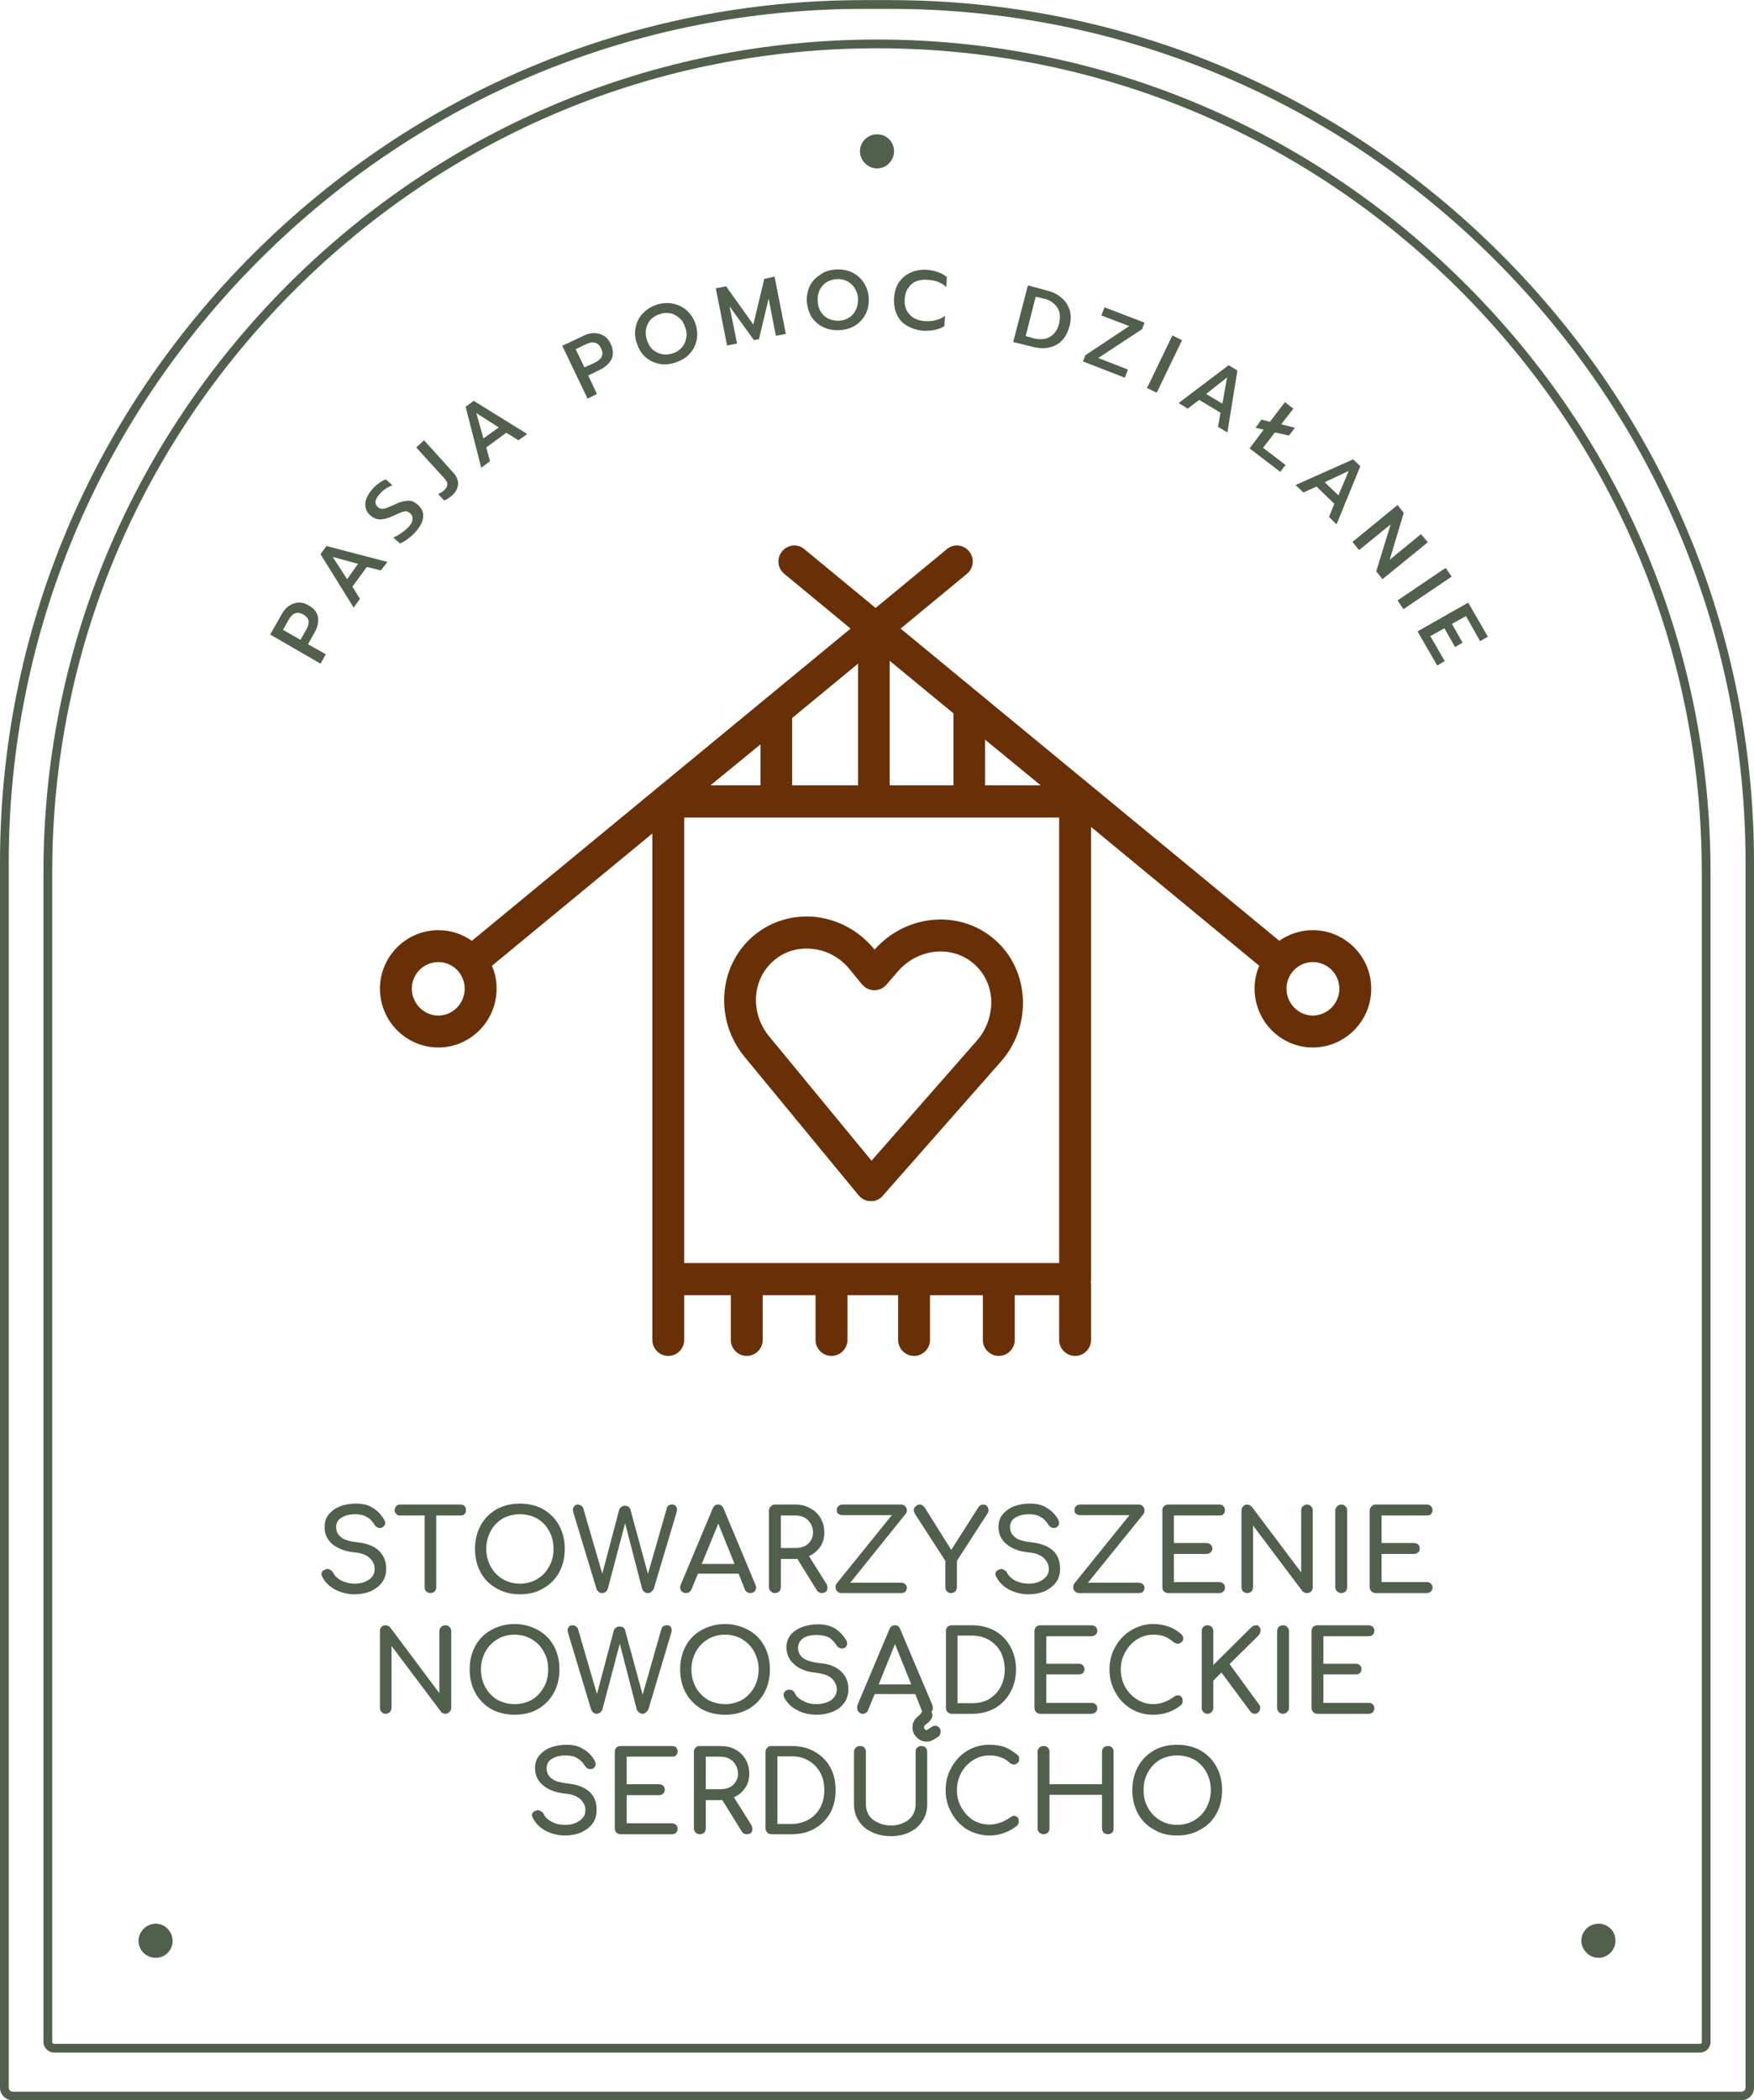 <?xml version="1.0" encoding="UTF-8"?>
<!DOCTYPE svg PUBLIC "-//W3C//DTD SVG 1.1//EN" "http://www.w3.org/Graphics/SVG/1.1/DTD/svg11.dtd">
<!-- Creator: CorelDRAW X7 -->
<svg xmlns="http://www.w3.org/2000/svg" xml:space="preserve" width="5057px" height="6053px" version="1.1" style="shape-rendering:geometricPrecision; text-rendering:geometricPrecision; image-rendering:optimizeQuality; fill-rule:evenodd; clip-rule:evenodd"
viewBox="0 0 5609 6713"
 xmlns:xlink="http://www.w3.org/1999/xlink">
 <defs>
  <style type="text/css">
   <![CDATA[
    .fil0 {fill:#51604D;fill-rule:nonzero}
    .fil1 {fill:#693007;fill-rule:nonzero}
   ]]>
  </style>
 </defs>
 <g id="Layer_x0020_1">
  <path class="fil0" d="M36 6713c-20,-2 -36,-19 -36,-40l0 -3916c0,-733 288,-1425 811,-1947 524,-522 1216,-810 1951,-810l85 0c735,0 1428,288 1951,810 523,522 811,1214 811,1947l0 3916c0,21 -15,38 -36,40l-5537 0zm2726 -6685c-727,0 -1413,284 -1931,801 -518,517 -803,1202 -803,1928l0 3916c0,7 6,13 13,13l5528 0c7,0 13,-6 13,-13l0 -3916c0,-726 -285,-1411 -803,-1928 -518,-517 -1204,-801 -1932,-801l-85 0z"/>
  <path class="fil0" d="M5436 6561l-5262 0c-19,0 -35,-15 -35,-34l0 -3740c0,-708 279,-1375 783,-1879 505,-504 1174,-782 1883,-782 709,0 1377,278 1882,782 505,504 783,1171 783,1879l0 3740c0,19 -15,34 -34,34zm-2631 -6407c-702,0 -1363,274 -1863,773 -500,499 -775,1159 -775,1860l0 3740c0,4 3,6 7,6l5262 0c4,0 6,-2 6,-6l0 -3740c0,-701 -275,-1361 -774,-1860 -500,-499 -1162,-773 -1863,-773z"/>
  <path class="fil0" d="M552 6204c0,30 -24,54 -54,54 -30,0 -55,-24 -55,-54 0,-30 25,-55 55,-55 30,0 54,25 54,55z"/>
  <path class="fil0" d="M5166 6203c0,30 -24,55 -54,55 -30,0 -55,-25 -55,-55 0,-30 25,-54 55,-54 30,0 54,24 54,54z"/>
  <path class="fil0" d="M2859 483c0,30 -24,55 -54,55 -30,0 -55,-25 -55,-55 0,-30 25,-54 55,-54 30,0 54,24 54,54z"/>
  <path class="fil0" d="M1134 5096c-24,0 -45,-6 -64,-16 -19,-11 -33,-25 -40,-42 -1,-3 -2,-5 -2,-7 0,-4 2,-7 4,-10 3,-2 7,-4 11,-5 1,0 2,-1 4,-1 4,0 7,2 11,4 3,2 6,5 8,9 4,9 13,17 25,24 13,6 27,10 43,10 18,0 33,-4 46,-13 12,-8 18,-19 18,-34 0,-14 -5,-25 -16,-35 -10,-10 -26,-16 -48,-18 -30,-3 -53,-12 -71,-26 -17,-15 -25,-33 -25,-55 0,-16 4,-29 13,-40 9,-11 21,-20 36,-26 15,-6 33,-9 52,-9 20,0 38,4 52,13 14,8 26,20 36,36 3,5 5,9 5,13 0,5 -3,10 -8,13 -2,2 -5,3 -9,3 -4,0 -7,-1 -10,-3 -3,-2 -6,-4 -7,-7 -7,-11 -15,-20 -25,-25 -10,-6 -22,-9 -37,-9 -18,0 -33,4 -44,11 -12,7 -17,17 -17,31 0,12 5,23 15,31 10,9 28,14 54,17 29,3 52,12 67,26 16,15 24,34 24,58 0,17 -4,32 -14,45 -9,12 -22,21 -37,28 -16,6 -33,9 -50,9zm339 -287c5,0 9,2 13,5 3,4 4,8 4,13 0,5 -1,9 -4,12 -4,4 -8,5 -13,5l-78 0 0 229c0,6 -2,10 -5,14 -4,3 -8,5 -14,5 -5,0 -9,-2 -13,-5 -4,-4 -5,-8 -5,-14l0 -229 -79 0c-5,0 -9,-1 -12,-5 -3,-3 -5,-7 -5,-12 0,-5 2,-9 5,-13 3,-3 7,-5 12,-5l194 0zm190 287c-28,0 -53,-6 -75,-19 -22,-12 -39,-29 -51,-51 -12,-22 -18,-47 -18,-75 0,-28 6,-53 18,-75 12,-22 29,-39 51,-52 22,-12 47,-18 75,-18 27,0 52,6 74,18 22,13 39,30 51,52 12,22 18,47 18,75 0,28 -6,53 -18,75 -12,22 -29,39 -51,51 -21,13 -46,19 -74,19zm0 -34c20,0 39,-5 55,-15 17,-10 29,-23 38,-40 10,-17 14,-36 14,-56 0,-21 -4,-40 -14,-57 -9,-17 -21,-30 -38,-40 -16,-9 -35,-14 -55,-14 -21,0 -40,5 -56,14 -16,10 -29,23 -38,40 -9,17 -14,36 -14,57 0,20 5,39 14,56 9,17 22,30 38,40 17,10 35,15 56,15zm487 -253c5,0 9,2 11,5 3,3 4,7 4,11 0,4 -1,7 -2,11l-72 241c-2,5 -5,8 -8,11 -3,3 -7,4 -11,4 -5,0 -9,-1 -12,-4 -3,-3 -6,-6 -7,-11l-54 -208 -55 208c-1,5 -4,8 -7,11 -3,3 -7,4 -12,4 -4,0 -8,-1 -11,-4 -3,-3 -6,-6 -7,-11l-73 -241c-1,-4 -2,-7 -2,-10 0,-5 2,-9 5,-12 2,-3 6,-5 11,-5 4,0 8,2 11,4 4,2 6,6 7,11l60 206 54 -204c1,-4 4,-7 7,-9 3,-3 7,-4 12,-4 4,0 7,1 11,3 3,3 5,6 6,9l56 206 60 -209c1,-5 3,-8 6,-10 3,-2 7,-3 12,-3zm266 257c1,3 2,5 2,8 0,5 -2,9 -5,13 -4,3 -8,5 -14,5 -3,0 -7,-1 -10,-3 -3,-2 -6,-5 -7,-8l-20 -51 -130 0 -21 51c-2,3 -4,6 -7,8 -3,2 -7,3 -10,3 -6,0 -10,-2 -14,-5 -3,-4 -5,-9 -5,-14 0,-2 1,-5 2,-8l102 -243c3,-8 9,-13 17,-13 9,0 15,5 18,13l102 244zm-172 -67l105 0 -52 -129 -53 129zm399 64c2,4 3,8 3,12 0,5 -1,9 -4,12 -4,3 -8,5 -14,5 -7,0 -12,-3 -16,-9l-62 -100 -7 0 -46 0 0 90c0,6 -2,10 -5,14 -4,3 -8,5 -14,5 -5,0 -10,-2 -13,-5 -4,-4 -6,-8 -6,-14l0 -245c0,-5 2,-10 6,-13 3,-4 8,-6 13,-6l65 0c18,0 34,4 48,12 14,7 25,18 33,31 8,14 12,29 12,46 0,18 -4,33 -13,46 -9,13 -21,23 -36,30l56 89zm-100 -115c17,0 30,-4 41,-13 10,-10 16,-22 16,-37 0,-15 -6,-28 -16,-39 -11,-10 -24,-15 -41,-15l-46 0 0 104 46 0zm147 144c-5,0 -10,-2 -13,-6 -4,-4 -5,-8 -5,-13 0,-4 1,-8 3,-11l177 -219 -158 0c-6,0 -10,-2 -14,-5 -3,-2 -4,-6 -4,-11 0,-5 1,-9 5,-13 3,-3 8,-5 14,-5l186 0c6,0 11,2 14,6 4,4 5,8 5,13 0,4 -1,8 -4,11l-177 220 162 0c6,0 10,1 14,5 3,3 5,7 5,11 0,5 -2,10 -5,13 -4,3 -8,4 -14,4l-191 0zm455 -283c5,0 9,2 12,6 3,3 4,7 4,12 0,4 -1,8 -4,12l-97 150 0 84c0,6 -2,10 -5,14 -4,3 -8,5 -14,5 -5,0 -9,-2 -13,-5 -3,-4 -5,-8 -5,-14l0 -84 -97 -150c-2,-4 -4,-8 -4,-12 0,-5 2,-9 6,-12 4,-4 8,-6 13,-6 4,0 7,1 9,3 3,2 5,4 8,8l84 134 86 -135c4,-7 10,-10 17,-10zm144 287c-24,0 -45,-6 -64,-16 -19,-11 -32,-25 -40,-42 -1,-3 -2,-5 -2,-7 0,-4 2,-7 4,-10 3,-2 7,-4 11,-5 1,0 2,-1 4,-1 4,0 7,2 11,4 3,2 6,5 8,9 4,9 13,17 25,24 13,6 27,10 43,10 18,0 33,-4 46,-13 12,-8 19,-19 19,-34 0,-14 -6,-25 -16,-35 -11,-10 -27,-16 -49,-18 -30,-3 -53,-12 -70,-26 -18,-15 -26,-33 -26,-55 0,-16 4,-29 13,-40 9,-11 21,-20 36,-26 16,-6 33,-9 52,-9 21,0 38,4 52,13 15,8 27,20 37,36 2,5 4,9 4,13 0,5 -3,10 -7,13 -3,2 -6,3 -10,3 -3,0 -7,-1 -10,-3 -3,-2 -5,-4 -7,-7 -7,-11 -15,-20 -25,-25 -9,-6 -22,-9 -37,-9 -18,0 -33,4 -44,11 -12,7 -17,17 -17,31 0,12 5,23 15,31 10,9 28,14 54,17 29,3 52,12 68,26 16,15 23,34 23,58 0,17 -4,32 -14,45 -9,12 -22,21 -37,28 -16,6 -32,9 -50,9zm161 -4c-5,0 -10,-2 -13,-6 -4,-4 -5,-8 -5,-13 0,-4 1,-8 3,-11l177 -219 -158 0c-6,0 -10,-2 -14,-5 -3,-2 -4,-6 -4,-11 0,-5 1,-9 5,-13 3,-3 8,-5 14,-5l186 0c6,0 11,2 14,6 4,4 5,8 5,13 0,4 -1,8 -3,11l-178 220 162 0c6,0 10,1 14,5 3,3 5,7 5,11 0,5 -2,10 -5,13 -4,3 -8,4 -14,4l-191 0zm285 0c-5,0 -9,-2 -13,-5 -4,-4 -5,-8 -5,-14l0 -245c0,-5 1,-10 5,-13 4,-4 8,-6 13,-6l164 0c6,0 10,2 13,5 4,4 5,8 5,13 0,5 -1,9 -5,13 -3,3 -7,4 -13,4l-145 0 0 88 104 0c5,0 10,2 13,5 4,3 6,7 6,13 0,5 -2,9 -6,12 -3,3 -8,5 -13,5l-104 0 0 90 145 0c6,0 10,2 13,5 4,3 5,7 5,12 0,6 -1,10 -5,13 -3,3 -7,5 -13,5l-164 0zm253 0c-5,0 -9,-2 -13,-5 -3,-4 -5,-8 -5,-14l0 -245c0,-5 2,-10 5,-13 4,-4 8,-6 13,-6 3,0 6,1 8,2 3,2 5,3 7,5l158 210 0 -198c0,-5 1,-10 5,-13 4,-4 8,-6 13,-6 6,0 10,2 14,6 3,3 5,8 5,13l0 245c0,6 -2,10 -5,14 -4,3 -8,5 -14,5 -2,0 -5,0 -8,-2 -2,-1 -5,-2 -6,-4l-158 -210 0 197c0,6 -2,10 -5,14 -4,3 -8,5 -14,5zm301 0c-5,0 -10,-2 -13,-5 -4,-4 -6,-8 -6,-14l0 -245c0,-5 2,-10 6,-13 3,-4 8,-6 13,-6 6,0 10,2 14,6 3,3 5,8 5,13l0 245c0,6 -2,10 -5,14 -4,3 -8,5 -14,5zm110 0c-5,0 -10,-2 -13,-5 -4,-4 -6,-8 -6,-14l0 -245c0,-5 2,-10 6,-13 3,-4 8,-6 13,-6l164 0c5,0 10,2 13,5 3,4 5,8 5,13 0,5 -2,9 -5,13 -3,3 -8,4 -13,4l-145 0 0 88 104 0c5,0 10,2 13,5 4,3 5,7 5,13 0,5 -1,9 -5,12 -3,3 -8,5 -13,5l-104 0 0 90 145 0c5,0 10,2 13,5 3,3 5,7 5,12 0,6 -2,10 -5,13 -3,3 -8,5 -13,5l-164 0z"/>
  <path class="fil0" d="M1233 5478c-5,0 -10,-2 -13,-6 -4,-3 -5,-8 -5,-13l0 -245c0,-6 1,-10 5,-14 3,-3 8,-5 13,-5 3,0 5,1 8,2 3,1 5,3 7,5l157 210 0 -198c0,-6 2,-10 6,-14 3,-3 8,-5 13,-5 6,0 10,2 13,5 4,4 6,8 6,14l0 245c0,5 -2,10 -6,13 -3,4 -7,6 -13,6 -2,0 -5,-1 -8,-2 -3,-1 -5,-3 -6,-5l-158 -210 0 198c0,5 -2,10 -5,13 -4,4 -8,6 -14,6zm413 3c-28,0 -53,-6 -75,-18 -22,-13 -39,-30 -51,-52 -12,-22 -18,-47 -18,-75 0,-28 6,-53 18,-75 12,-22 29,-39 51,-51 22,-12 47,-19 75,-19 27,0 52,7 74,19 22,12 39,29 51,51 12,22 18,47 18,75 0,28 -6,53 -18,75 -12,22 -29,39 -51,52 -21,12 -46,18 -74,18zm0 -34c20,0 39,-5 55,-14 17,-10 29,-24 38,-40 10,-17 14,-36 14,-57 0,-21 -4,-39 -14,-56 -9,-17 -21,-30 -38,-40 -16,-10 -35,-15 -55,-15 -21,0 -40,5 -56,15 -16,10 -29,23 -38,40 -9,17 -14,35 -14,56 0,21 5,40 14,57 9,16 22,30 38,40 17,9 35,14 56,14zm487 -252c5,0 9,1 11,4 2,3 4,7 4,12 0,4 -1,7 -2,10l-72 241c-2,5 -5,9 -8,11 -3,3 -7,5 -11,5 -5,0 -9,-2 -12,-5 -3,-2 -6,-6 -7,-10l-54 -209 -55 208c-1,5 -4,9 -7,11 -3,3 -7,5 -12,5 -4,0 -8,-2 -11,-4 -3,-3 -6,-7 -7,-11l-73 -242c-1,-3 -2,-6 -2,-10 0,-5 2,-9 5,-12 2,-3 6,-4 11,-4 4,0 8,1 11,4 4,2 6,6 7,10l60 206 54 -204c1,-3 4,-6 7,-9 3,-2 7,-3 12,-3 4,0 7,1 11,3 3,2 5,5 6,9l56 206 60 -210c1,-4 3,-7 6,-9 3,-2 7,-3 12,-3zm186 286c-28,0 -53,-6 -75,-18 -22,-13 -39,-30 -51,-52 -12,-22 -18,-47 -18,-75 0,-28 6,-53 18,-75 12,-22 29,-39 51,-51 22,-12 47,-19 75,-19 27,0 52,7 74,19 22,12 39,29 51,51 12,22 18,47 18,75 0,28 -6,53 -18,75 -12,22 -29,39 -51,52 -22,12 -46,18 -74,18zm0 -34c20,0 38,-5 55,-14 16,-10 29,-24 38,-40 9,-17 14,-36 14,-57 0,-21 -5,-39 -14,-56 -9,-17 -22,-30 -38,-40 -16,-10 -35,-15 -55,-15 -21,0 -40,5 -56,15 -16,10 -29,23 -38,40 -9,17 -14,35 -14,56 0,21 5,40 14,57 9,16 22,30 38,40 17,9 35,14 56,14zm292 34c-23,0 -45,-5 -64,-16 -19,-10 -32,-24 -40,-41 -1,-3 -1,-6 -1,-8 0,-3 1,-6 4,-9 2,-3 6,-5 10,-6 1,0 2,0 4,0 4,0 8,1 11,3 4,3 6,6 8,10 4,9 13,17 26,23 12,7 27,10 42,10 18,0 33,-4 46,-12 12,-9 19,-20 19,-34 0,-14 -6,-26 -16,-36 -11,-10 -27,-15 -49,-18 -30,-3 -53,-11 -70,-26 -17,-14 -26,-33 -26,-55 0,-15 4,-28 13,-40 9,-11 21,-19 36,-25 16,-6 33,-9 52,-9 21,0 38,4 52,12 15,9 27,21 37,37 3,4 4,9 4,13 0,5 -2,9 -7,13 -3,1 -6,2 -10,2 -3,0 -7,-1 -10,-3 -3,-1 -5,-4 -7,-7 -7,-11 -15,-19 -24,-25 -10,-5 -23,-8 -38,-8 -18,0 -33,3 -44,10 -11,8 -17,18 -17,31 0,13 5,23 15,32 10,8 28,14 54,17 29,2 52,11 68,26 16,14 24,34 24,57 0,18 -5,33 -14,45 -10,13 -22,22 -38,28 -15,6 -32,9 -50,9zm379 35c5,0 10,2 13,6 4,3 5,8 5,13 0,6 -2,11 -6,15l-14 9c-7,5 -16,8 -25,8 -8,0 -15,-2 -22,-6 -7,-5 -13,-10 -17,-17 -4,-7 -6,-14 -6,-23 0,-14 6,-26 19,-36 4,-4 8,-7 10,-12 1,-2 2,-3 2,-3l-2 -4 -20 -51 -130 0 -21 51c-1,4 -4,7 -7,9 -3,2 -6,3 -10,3 -5,0 -10,-2 -13,-6 -4,-4 -5,-8 -5,-13 0,-3 0,-5 1,-9l102 -242c4,-9 10,-13 18,-13 8,0 14,4 17,13l103 243c1,3 1,6 1,8 0,5 -1,9 -4,12 1,4 2,7 3,10 0,11 -8,22 -24,33 -2,2 -3,5 -3,7 0,3 1,5 2,6 2,2 4,3 6,3 2,0 3,-1 4,-2l12 -8c3,-2 7,-4 11,-4zm-180 -132l104 0 -52 -129 -52 129zm233 94c-5,0 -9,-2 -13,-6 -4,-3 -5,-8 -5,-13l0 -245c0,-6 1,-10 5,-14 4,-3 8,-5 13,-5l66 0c27,0 51,6 73,18 21,12 37,29 49,50 12,22 18,46 18,73 0,27 -6,52 -18,73 -12,22 -28,38 -49,51 -22,12 -46,18 -73,18l-66 0zm66 -34c20,0 38,-4 54,-13 15,-10 28,-22 37,-39 8,-16 13,-35 13,-56 0,-21 -5,-39 -13,-56 -9,-16 -22,-29 -37,-38 -16,-9 -34,-14 -54,-14l-47 0 0 216 47 0zm218 34c-6,0 -10,-2 -14,-6 -3,-3 -5,-8 -5,-13l0 -245c0,-6 2,-10 5,-14 4,-3 8,-5 14,-5l163 0c6,0 10,2 14,5 3,3 5,7 5,13 0,5 -2,9 -5,12 -4,3 -8,5 -14,5l-144 0 0 88 103 0c6,0 10,1 14,5 3,3 5,7 5,12 0,5 -2,9 -5,13 -4,3 -8,4 -14,4l-103 0 0 91 144 0c6,0 10,1 14,5 3,3 5,7 5,12 0,5 -2,9 -5,13 -4,3 -8,5 -14,5l-163 0zm361 3c-26,0 -49,-6 -71,-19 -21,-13 -38,-30 -50,-52 -13,-23 -19,-47 -19,-74 0,-26 6,-51 19,-73 12,-22 29,-39 50,-52 22,-13 45,-20 71,-20 18,0 34,3 48,8 13,4 27,12 40,23 3,3 5,5 6,7 1,2 2,5 2,8 0,5 -2,9 -6,12 -3,3 -7,5 -12,5 -4,0 -9,-2 -13,-5 -9,-8 -19,-14 -28,-18 -10,-4 -22,-6 -37,-6 -19,0 -36,5 -52,15 -16,10 -28,24 -38,41 -9,17 -14,35 -14,55 0,20 5,39 14,56 10,17 22,30 38,40 16,10 33,15 52,15 23,0 45,-8 67,-24 4,-3 8,-4 12,-4 4,0 8,1 11,5 3,3 4,7 4,12 0,5 -1,10 -5,14 -26,21 -56,31 -89,31zm173 -3c-5,0 -9,-2 -13,-6 -4,-3 -5,-8 -5,-13l0 -245c0,-6 1,-10 5,-14 4,-3 8,-5 13,-5 6,0 10,2 14,5 3,4 5,8 5,14l0 108 120 -119c3,-3 5,-5 8,-6 2,-1 5,-2 8,-2 5,0 9,1 11,5 3,3 4,6 4,11 0,6 -2,11 -6,16l-93 92 94 129c3,3 4,7 4,11 0,5 -2,9 -5,13 -3,4 -7,6 -12,6 -6,0 -12,-3 -15,-8l-92 -124 -26 26 0 87c0,5 -2,10 -5,13 -4,4 -8,6 -14,6zm242 0c-6,0 -10,-2 -14,-6 -3,-3 -5,-8 -5,-13l0 -245c0,-6 2,-10 5,-14 4,-3 8,-5 14,-5 5,0 10,2 13,5 4,4 6,8 6,14l0 245c0,5 -2,10 -6,13 -3,4 -8,6 -13,6zm110 0c-6,0 -10,-2 -14,-6 -3,-3 -5,-8 -5,-13l0 -245c0,-6 2,-10 5,-14 4,-3 8,-5 14,-5l163 0c6,0 10,2 14,5 3,3 5,7 5,13 0,5 -2,9 -5,12 -4,3 -8,5 -14,5l-144 0 0 88 103 0c6,0 10,1 14,5 3,3 5,7 5,12 0,5 -2,9 -5,13 -4,3 -8,4 -14,4l-103 0 0 91 144 0c6,0 10,1 14,5 3,3 5,7 5,12 0,5 -2,9 -5,13 -4,3 -8,5 -14,5l-163 0z"/>
  <path class="fil0" d="M1807 5867c-24,0 -45,-6 -64,-16 -19,-11 -32,-25 -40,-42 -1,-3 -2,-5 -2,-7 0,-4 2,-7 4,-10 3,-2 7,-4 11,-5 1,0 2,-1 4,-1 4,0 7,2 11,4 3,2 6,5 8,9 4,10 13,17 25,24 13,7 27,10 43,10 18,0 33,-4 46,-13 12,-8 19,-19 19,-34 0,-14 -6,-25 -16,-35 -11,-10 -27,-16 -49,-18 -30,-3 -53,-12 -70,-26 -18,-15 -26,-33 -26,-55 0,-16 4,-29 13,-40 9,-11 21,-20 36,-26 16,-6 33,-9 52,-9 21,0 38,4 52,13 15,8 27,20 37,36 2,5 4,9 4,13 0,5 -3,10 -7,13 -3,2 -6,3 -10,3 -3,0 -7,-1 -10,-3 -3,-2 -5,-4 -7,-7 -7,-11 -15,-20 -25,-25 -9,-6 -22,-9 -37,-9 -18,0 -33,4 -44,11 -12,7 -17,17 -17,31 0,12 5,23 15,31 10,9 28,14 54,17 29,3 52,12 68,26 16,15 23,34 23,58 0,17 -4,32 -14,45 -9,12 -22,21 -37,28 -16,6 -32,9 -50,9zm178 -4c-5,0 -10,-2 -14,-5 -3,-4 -5,-8 -5,-14l0 -245c0,-5 2,-10 5,-13 4,-4 9,-5 14,-5l163 0c6,0 10,1 14,4 3,4 5,8 5,13 0,5 -2,9 -5,13 -4,3 -8,4 -14,4l-144 0 0 88 104 0c5,0 9,2 13,5 3,3 5,8 5,13 0,5 -2,9 -5,12 -4,3 -8,5 -13,5l-104 0 0 90 144 0c6,0 10,2 14,5 3,3 5,7 5,12 0,6 -2,10 -5,13 -4,4 -8,5 -14,5l-163 0zm418 -29c2,4 3,8 3,12 0,5 -1,9 -4,12 -4,4 -8,5 -14,5 -7,0 -12,-3 -16,-9l-62 -100 -7 0 -46 0 0 90c0,6 -2,10 -5,14 -4,3 -8,5 -14,5 -5,0 -10,-2 -13,-5 -4,-4 -6,-8 -6,-14l0 -245c0,-5 2,-10 6,-13 3,-4 8,-5 13,-5l65 0c18,0 34,3 48,11 14,7 25,18 33,31 8,14 12,29 12,47 0,17 -4,32 -13,45 -9,13 -21,23 -36,30l56 89zm-100 -115c17,0 30,-4 41,-13 10,-10 16,-22 16,-36 0,-16 -6,-29 -16,-40 -11,-10 -24,-15 -41,-15l-46 0 0 104 46 0zm164 144c-5,0 -10,-2 -13,-5 -4,-4 -6,-8 -6,-14l0 -245c0,-5 2,-10 6,-13 3,-4 8,-5 13,-5l65 0c28,0 52,6 73,18 21,12 38,28 50,50 12,21 17,45 17,73 0,27 -5,51 -17,73 -12,21 -29,38 -50,50 -21,12 -45,18 -73,18l-65 0zm65 -33c20,0 38,-5 54,-14 16,-9 28,-22 37,-38 9,-17 13,-36 13,-56 0,-21 -4,-40 -13,-56 -9,-16 -21,-29 -37,-38 -16,-10 -34,-14 -54,-14l-46 0 0 216 46 0zm318 39c-23,0 -44,-4 -62,-13 -18,-8 -32,-20 -42,-36 -10,-15 -15,-32 -15,-52l0 -169c0,-5 2,-10 6,-13 4,-4 8,-5 13,-5 6,0 10,1 14,5 3,3 5,8 5,13l0 169c0,13 4,25 10,35 7,10 17,18 29,23 12,6 26,9 42,9 15,0 28,-3 40,-9 12,-5 21,-13 28,-23 6,-10 10,-22 10,-35l0 -169c0,-5 1,-10 5,-13 4,-4 8,-5 13,-5 6,0 10,1 14,5 3,3 5,8 5,13l0 169c0,20 -5,37 -15,52 -10,16 -23,28 -41,36 -17,9 -37,13 -59,13zm314 -2c-26,0 -49,-7 -71,-19 -21,-13 -38,-31 -50,-53 -13,-22 -19,-47 -19,-73 0,-27 6,-51 19,-73 12,-22 29,-40 50,-53 22,-13 45,-19 71,-19 18,0 34,2 48,7 13,5 26,13 40,24 3,2 5,4 6,7 1,2 1,5 1,8 0,5 -1,9 -5,12 -3,3 -7,5 -12,5 -4,0 -9,-2 -13,-5 -9,-9 -19,-15 -29,-18 -9,-4 -21,-6 -36,-6 -19,0 -36,5 -52,15 -16,10 -28,23 -38,40 -9,17 -14,36 -14,56 0,20 5,39 14,55 10,17 22,31 38,41 16,9 33,14 52,14 23,0 45,-8 67,-23 4,-3 8,-5 11,-5 5,0 9,2 12,5 3,3 4,8 4,13 0,5 -2,9 -5,13 -26,21 -56,32 -89,32zm173 -4c-5,0 -9,-2 -13,-5 -4,-4 -6,-8 -6,-14l0 -245c0,-5 2,-10 6,-13 4,-4 8,-5 13,-5 6,0 10,1 14,5 3,3 5,8 5,13l0 104 168 0 0 -104c0,-5 2,-10 5,-13 4,-4 9,-5 14,-5 5,0 10,1 13,5 4,3 5,8 5,13l0 245c0,6 -1,10 -5,14 -3,3 -8,5 -13,5 -5,0 -10,-2 -14,-5 -3,-4 -5,-8 -5,-14l0 -107 -168 0 0 107c0,6 -2,10 -5,14 -4,3 -8,5 -14,5zm427 4c-28,0 -53,-6 -74,-19 -22,-12 -39,-29 -51,-51 -12,-22 -18,-47 -18,-75 0,-28 6,-53 18,-75 12,-22 29,-39 51,-52 21,-12 46,-18 74,-18 28,0 53,6 75,18 22,13 39,30 51,52 12,22 18,47 18,75 0,28 -6,53 -18,75 -12,22 -29,39 -51,51 -22,13 -47,19 -75,19zm0 -34c21,0 39,-5 56,-15 16,-10 29,-23 38,-40 9,-17 14,-36 14,-56 0,-21 -5,-40 -14,-57 -9,-17 -22,-30 -38,-40 -16,-9 -35,-14 -56,-14 -20,0 -39,5 -55,14 -16,10 -29,23 -38,40 -10,17 -14,36 -14,57 0,20 4,39 14,56 9,17 22,30 38,40 16,10 35,15 55,15z"/>
  <path class="fil1" d="M4198 2973c-40,0 -77,13 -107,34l-1211 -998 212 -175c22,-18 25,-50 7,-72 -18,-22 -50,-25 -71,-7l-228 188 -228 -188c-21,-18 -53,-15 -71,7 -18,22 -15,54 7,72l212 175 -1211 998c-30,-21 -67,-34 -107,-34 -103,0 -187,84 -187,187 0,104 84,188 187,188 102,0 186,-84 186,-188 0,-26 -5,-51 -15,-73l513 -423 0 1421 0 4 0 194c0,28 23,51 51,51 28,0 51,-23 51,-51l0 -143 149 0 0 143c0,28 23,51 51,51 28,0 51,-23 51,-51l0 -143 169 0 0 143c0,28 23,51 51,51 28,0 51,-23 51,-51l0 -143 162 0 0 143c0,28 23,51 51,51 28,0 51,-23 51,-51l0 -143 169 0 0 143c0,28 23,51 51,51 28,0 51,-23 51,-51l0 -143 142 0 0 143c0,28 23,51 51,51 28,0 51,-23 51,-51l0 -177c0,-3 0,-6 -1,-9 1,-3 1,-5 1,-8l0 -1446 538 444c-10,22 -15,47 -15,73 0,104 84,188 186,188 103,0 187,-84 187,-188 0,-103 -84,-187 -187,-187zm-1353 -463l0 -398 204 168 0 230 -204 0zm-312 0l0 -215 211 -174 0 389 -211 0 0 0zm-1131 736c-47,0 -85,-39 -85,-86 0,-47 38,-85 85,-85 46,0 84,38 84,85 0,47 -38,86 -84,86zm1030 -867l0 131 -160 0 160 -131zm-244 234l1199 0 0 1424 -1199 0 0 -1424zm962 -103l0 -146 178 146 -178 0zm1048 736c-46,0 -84,-39 -84,-86 0,-47 38,-85 84,-85 47,0 85,38 85,85 0,47 -38,86 -85,86zm-1015 -241c-111,-99 -284,-85 -386,30l-2 -2c-47,-57 -112,-93 -185,-102 -73,-8 -144,13 -199,59 -114,95 -128,269 -30,388l365 443c0,0 1,0 1,1 1,1 1,1 2,2 1,1 1,1 2,2 0,0 0,0 1,1 0,0 1,1 1,1 1,0 1,1 2,1 1,1 2,2 4,3 0,0 0,0 0,0 2,1 3,2 5,3 0,0 1,0 1,0 1,1 2,1 4,2 0,0 1,0 1,0 1,0 2,1 4,1 0,0 1,0 1,0 1,1 3,1 4,1 0,0 1,0 1,0 2,0 3,0 5,0 0,0 0,0 0,0 0,0 1,0 1,0 2,0 4,0 7,0 0,0 1,0 2,0 2,-1 4,-2 7,-2 0,0 1,-1 1,-1 2,-1 5,-2 7,-3 0,0 0,0 0,0 3,-2 5,-3 7,-5 0,0 0,0 1,0 0,-1 0,-1 1,-1 0,-1 1,-1 1,-2 1,0 2,-1 3,-2 0,0 0,-1 0,-1l377 -428c49,-55 74,-126 71,-200 -3,-74 -34,-141 -88,-189zm-59 321l-337 384 -327 -397c-63,-76 -55,-185 16,-244 34,-29 77,-41 123,-36 46,5 88,28 118,65l40 49c0,0 1,0 1,0 0,1 1,2 2,2 0,1 1,2 2,2 0,1 0,1 1,1 0,0 0,1 0,1 1,1 2,1 3,2 0,0 1,1 1,1 1,1 2,1 3,2 0,0 1,0 2,1 1,0 1,1 2,1 1,0 2,1 2,1 1,0 2,1 2,1 1,0 2,0 3,1 1,0 1,0 2,0 1,1 2,1 3,1 1,0 1,0 2,0 1,0 2,1 3,1 0,0 1,0 2,0 1,0 2,0 2,0 1,0 2,0 3,0 1,0 1,0 2,0 1,0 2,0 3,0 0,-1 1,-1 2,-1 1,0 2,0 2,0 1,0 2,-1 3,-1 1,0 1,0 2,-1 1,0 2,0 3,0 0,-1 1,-1 2,-1 1,-1 1,-1 2,-2 1,0 1,0 2,0 1,-1 2,-2 3,-2 0,0 1,-1 1,-1 1,-1 2,-1 3,-2 0,0 0,-1 1,-1 0,0 0,0 0,0 1,-1 2,-2 3,-3 0,0 1,-1 1,-1 1,0 1,-1 1,-1l39 -45c65,-73 174,-83 243,-21 33,29 52,71 54,116 1,47 -15,93 -46,128z"/>
  <path class="fil0" d="M864 2028l37 -65c10,-18 23,-29 38,-34 16,-6 32,-4 48,6 17,9 27,22 30,38 2,15 -1,32 -12,50l-20 36 57 32 -17 30 -161 -93zm115 -15c13,-22 10,-38 -9,-49 -19,-11 -35,-5 -47,17l-18 32 56 32 18 -32z"/>
  <path class="fil0" d="M1025 1771l19 -26 195 51 -21 27 -45 -11 -46 63 24 39 -20 28 -106 -171zm120 31l-81 -22 46 71 35 -49z"/>
  <path class="fil0" d="M1328 1701c-8,9 -16,16 -25,22 -9,7 -17,11 -24,14l-21 -19c9,-4 18,-9 26,-15 8,-5 15,-12 22,-18 8,-9 13,-17 13,-25 1,-8 -1,-14 -7,-19 -4,-4 -8,-6 -13,-7 -4,0 -9,1 -15,3 -6,2 -14,6 -25,11 -17,8 -32,12 -44,12 -11,0 -22,-5 -31,-13 -8,-7 -13,-15 -15,-25 -2,-9 -1,-19 3,-29 4,-10 10,-20 19,-30 7,-8 14,-14 21,-19 7,-5 14,-9 22,-12l21 19c-16,6 -30,15 -40,27 -8,8 -12,16 -14,23 -1,8 1,14 7,19 4,4 8,6 13,6 4,0 9,0 14,-2 5,-2 14,-6 26,-11 12,-6 22,-10 31,-11 8,-2 16,-2 24,-1 7,2 14,7 21,13 12,11 18,24 16,39 -1,15 -10,31 -25,48z"/>
  <path class="fil0" d="M1446 1583c-4,4 -9,7 -13,10 -5,3 -9,6 -13,6l-19 -20c6,-3 13,-6 19,-12 13,-12 14,-24 3,-36l-92 -101 25 -23 93 103c11,12 16,24 16,37 -1,13 -7,25 -19,36z"/>
  <path class="fil0" d="M1489 1300l26 -19 171 106 -28 20 -39 -24 -64 47 12 44 -28 21 -50 -195zm106 66l-72 -46 23 81 49 -35z"/>
  <path class="fil0" d="M1798 1105l68 -32c18,-9 35,-11 51,-6 16,4 28,15 36,32 8,17 9,33 3,48 -7,14 -20,26 -38,35l-37 18 28 59 -30 15 -81 -169zm104 54c23,-11 30,-26 20,-46 -9,-19 -25,-24 -48,-13l-33 16 28 58 33 -15z"/>
  <path class="fil0" d="M2162 1158c-18,6 -35,8 -52,5 -17,-3 -32,-10 -45,-21 -13,-11 -22,-26 -28,-44 -7,-18 -8,-35 -4,-52 3,-17 10,-31 22,-44 12,-12 26,-22 44,-28 17,-6 35,-7 52,-4 16,3 31,10 44,21 13,11 23,26 29,44 6,18 7,35 4,52 -4,16 -11,31 -23,44 -11,12 -26,21 -43,27zm-10 -29c11,-3 20,-10 28,-18 7,-8 12,-18 14,-29 3,-12 2,-24 -3,-36 -4,-13 -10,-23 -19,-30 -9,-8 -18,-13 -29,-15 -11,-2 -23,-1 -34,3 -12,4 -21,10 -29,18 -7,8 -12,18 -14,30 -2,11 -1,23 3,35 4,13 11,23 19,31 9,7 19,12 30,14 11,2 22,1 34,-3z"/>
  <polygon class="fil0" points="2289,921 2322,915 2409,1037 2444,891 2477,884 2513,1067 2481,1073 2458,954 2427,1084 2411,1087 2333,979 2357,1098 2325,1104 "/>
  <path class="fil0" d="M2685 1055c-18,1 -36,-2 -51,-9 -16,-7 -28,-18 -38,-32 -9,-14 -14,-31 -16,-50 -1,-19 3,-36 10,-51 8,-15 19,-27 34,-36 14,-10 31,-15 49,-16 19,-1 36,2 51,9 16,8 28,18 38,33 9,14 15,30 16,49 1,19 -2,36 -10,52 -8,15 -19,27 -33,36 -15,9 -31,14 -50,15zm-2 -30c12,-1 23,-4 32,-10 10,-6 17,-15 22,-25 5,-10 7,-22 7,-36 -1,-13 -5,-24 -11,-34 -6,-9 -15,-17 -25,-22 -10,-5 -21,-7 -33,-6 -12,1 -23,4 -32,10 -10,6 -17,15 -22,25 -5,10 -7,22 -6,35 0,14 4,25 10,35 7,10 15,17 25,22 10,4 21,6 33,6z"/>
  <path class="fil0" d="M2952 1057c-19,-2 -36,-7 -51,-16 -15,-8 -26,-20 -33,-36 -7,-15 -10,-32 -9,-52 1,-19 6,-36 15,-50 10,-14 22,-25 38,-32 15,-7 33,-10 52,-9 26,2 47,10 64,23l-2 32c-15,-14 -35,-22 -61,-23 -13,-1 -25,1 -36,5 -11,5 -19,12 -25,22 -7,9 -10,21 -11,35 -1,13 1,25 6,35 5,10 13,19 23,25 10,6 22,9 35,10 13,1 25,0 35,-3 11,-2 21,-7 30,-14l-2 33c-17,11 -40,16 -68,15z"/>
  <path class="fil0" d="M3287 912l60 16c20,5 36,13 48,24 13,11 21,24 26,40 4,15 4,32 -1,50 -8,30 -22,50 -44,61 -21,11 -47,13 -79,4l-57 -14 47 -181zm18 169c21,5 39,4 53,-5 14,-8 24,-22 29,-43 3,-12 3,-23 1,-34 -3,-11 -8,-20 -16,-27 -8,-8 -18,-14 -31,-17l-29 -7 -32 126 25 7z"/>
  <polygon class="fil0" points="3471,1135 3611,1042 3522,1008 3532,982 3660,1031 3652,1052 3512,1144 3607,1181 3597,1207 3463,1155 "/>
  <polygon class="fil0" points="3749,1072 3780,1087 3699,1255 3668,1240 "/>
  <path class="fil0" d="M3929 1167l28 17 -32 198 -30 -18 8 -45 -68 -41 -37 28 -29 -18 160 -121zm-20 123l15 -84 -67 53 52 31z"/>
  <polygon class="fil0" points="4041,1373 4015,1367 4034,1341 4061,1348 4109,1285 4136,1306 4097,1356 4141,1367 4122,1392 4077,1382 4039,1431 4111,1486 4094,1508 3996,1433 "/>
  <path class="fil0" d="M4327 1468l23 22 -76 186 -24 -24 17 -42 -57 -55 -42 19 -25 -24 184 -82zm-47 115l33 -78 -77 36 44 42z"/>
  <polygon class="fil0" points="4469,1614 4489,1639 4444,1789 4544,1707 4566,1733 4421,1851 4401,1826 4447,1676 4346,1758 4325,1732 "/>
  <polygon class="fil0" points="4623,1815 4642,1843 4488,1947 4469,1919 "/>
  <polygon class="fil0" points="4695,1926 4758,2035 4733,2049 4688,1969 4643,1994 4677,2054 4653,2068 4619,2008 4574,2033 4620,2113 4596,2127 4533,2018 "/>
 </g>
</svg>
